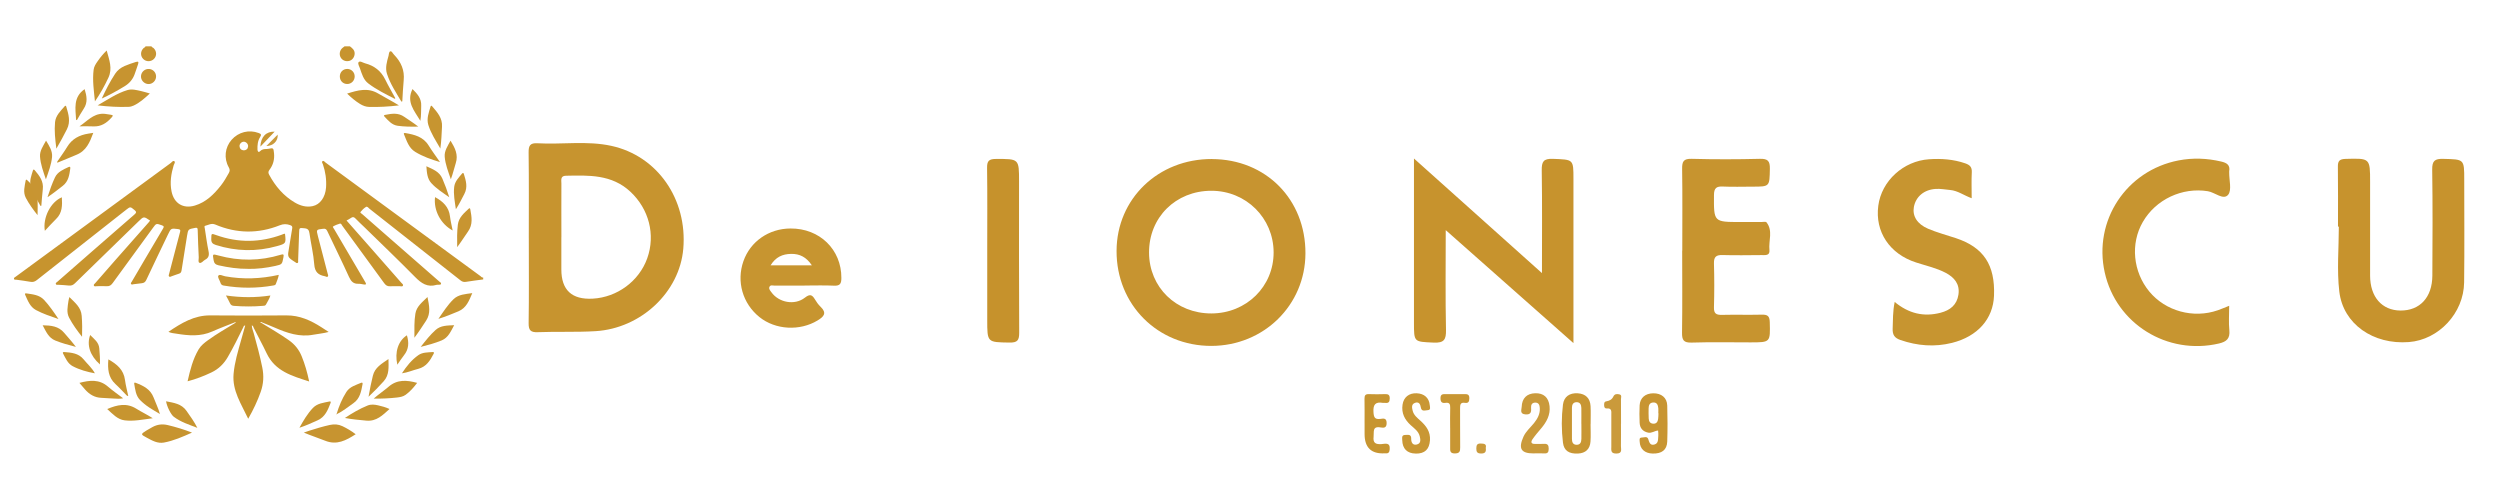 <svg id="Layer_1" xmlns="http://www.w3.org/2000/svg" viewBox="0 0 1169.99 228.9"><defs><style>.cls-1{fill:#ca9a3b}.cls-2{fill:#c89532}.cls-3{fill:#c89531}.cls-4{fill:#c89633}.cls-6{fill:#c79530}.cls-7{fill:#c7942e}.cls-8{fill:#c7942f}.cls-9{fill:#c79430}.cls-11{fill:#c99734}</style></defs><path class="cls-9" d="M567.16 74.44c25.28.07 43.9 18.87 43.78 44.2-.1 24.17-19.48 43.19-44.02 43.24-25.13.05-44.47-19.31-44.37-44.47.07-24.37 19.48-43.07 44.64-42.99l-.02.02zm-.25 72.25c16.39-.02 29.19-12.6 29.14-28.62-.07-16.07-12.9-28.77-29.09-28.79-16.71-.02-29.28 12.46-29.21 28.96.07 16.21 12.65 28.47 29.19 28.45h-.02z"/><path class="cls-8" d="M247.47 111.52c0-13.41.1-26.81-.08-40.22-.03-3.19.73-4.45 4.15-4.25 11.52.65 23.16-1.28 34.56 1.21 21.58 4.7 35.64 24.98 33.68 48.14-1.74 20.4-19.84 37.27-41.02 38.58-9.05.55-18.08.13-27.11.48-3.24.13-4.3-.83-4.25-4.2.2-13.23.08-26.48.08-39.71v-.03zm15.24-.48v15.07c0 9.64 4.9 14.19 14.69 13.66 11.47-.63 21.68-8.2 25.5-18.86 3.97-11.14.75-23.11-7.85-31.16-8.78-8.2-19.49-7.72-30.23-7.5-2.67.05-2.09 2.14-2.09 3.67-.05 8.38 0 16.75 0 25.1l-.03.03z"/><path d="M721.63 127.85c0-16.71.15-32.38-.1-48.03-.07-4.15.74-5.65 5.28-5.48 9.56.39 9.56.1 9.56 9.43v76.8c-20.12-17.79-39.53-34.96-59.77-52.87 0 16.36-.2 31.52.12 46.65.1 4.59-.88 6.22-5.8 5.99-9.19-.44-9.19-.12-9.19-9.29V74.18c20.22 18.11 39.63 35.5 59.92 53.65h-.02zm372.54-21.8c0-9.34.07-18.65-.05-27.98-.05-2.7.71-3.61 3.56-3.71 11.52-.32 11.52-.42 11.52 10.91v43.7c0 9.97 5.5 16.29 14.22 16.36 9.04.07 14.86-6.14 14.91-16.34.1-16.53.17-33.07-.07-49.58-.07-4.2 1.23-5.16 5.21-5.06 9.75.25 9.78.05 9.78 9.68 0 16.04.15 32.08-.05 48.1-.17 14.42-11.89 26.9-25.87 27.96-16.63 1.28-30.76-8.4-32.55-23.66-1.18-10-.22-20.24-.22-30.39h-.39z" fill="#c7932d"/><path class="cls-6" d="M886.64 141.26c6.63 5.5 13.66 7.15 21.52 5.11 4.54-1.18 7.66-3.69 8.38-8.48.74-4.91-1.89-8.06-5.99-10.22-4.37-2.28-9.21-3.32-13.86-4.84-12.36-3.98-19.26-14.37-17.66-26.53 1.52-11.62 11.72-20.96 23.76-21.77 5.75-.39 11.4 0 16.95 1.92 2.19.76 3.17 1.77 3.05 4.18-.2 3.91-.05 7.84-.05 12.14-3.59-1.28-6.51-3.56-10.12-3.86-2.26-.2-4.57-.66-6.81-.49-5.45.37-9.24 3.69-10.12 8.43-.76 4.2 1.45 7.98 6.66 10.2 4.2 1.79 8.65 2.95 13 4.4 12.97 4.3 18.4 12.5 17.84 26.95-.42 10.88-7.69 19.06-19.65 22.06-8.16 2.04-16.17 1.4-24.12-1.33-2.83-.96-3.78-2.48-3.66-5.38.17-3.91 0-7.84.96-12.5l-.05.02z"/><path class="cls-8" d="M787.3 117.33c0-12.75.12-25.53-.07-38.28-.05-3.51.66-4.82 4.5-4.72 10.61.29 21.25.27 31.89 0 3.71-.1 4.74 1.01 4.67 4.67-.17 8.35 0 8.35-8.18 8.35-4.57 0-9.16.17-13.73-.05-3.07-.15-4.23.64-4.25 4-.07 12.6-.2 12.6 12.38 12.6h9.8c.81 0 2.06-.27 2.38.12 3.17 3.98.93 8.65 1.4 13 .29 2.8-2.11 2.33-3.83 2.36-6.04.05-12.11.15-18.16-.02-2.92-.07-4.05.81-3.98 3.88.2 6.85.2 13.73 0 20.61-.07 2.92 1.06 3.56 3.71 3.51 6.22-.15 12.43.05 18.65-.1 2.65-.07 3.69.57 3.76 3.49.25 9.48.37 9.48-9.07 9.48s-18.33-.2-27.47.1c-3.83.12-4.57-1.2-4.52-4.72.2-12.75.07-25.5.07-38.28l.05-.02z"/><path class="cls-6" d="M376.61 133.65c-4.71 0-9.43-.02-14.12.02-.82 0-1.96-.49-2.42.65-.37.96.43 1.73.94 2.44 3.44 4.85 10.92 6.28 15.67 2.55 2.38-1.87 3.42-1.37 4.71.81.73 1.22 1.59 2.44 2.61 3.42 3.12 2.97 1.59 4.63-1.36 6.42-8.33 5.05-19.72 4.46-27.24-1.59-7.86-6.32-10.82-16.65-7.48-26.14 3.24-9.23 11.88-15.24 22-15.3 13.71-.1 23.9 9.88 23.84 23.15 0 2.63-.59 3.75-3.46 3.61-4.58-.22-9.15-.06-13.73-.06l.02.02zm-15.97-9.49h19.3c-2.59-3.87-5.7-5.42-9.74-5.34-4.01.08-7.17 1.47-9.56 5.34zm682.61 18.94c0 4.25-.29 7.86.07 11.4.39 3.91-1.23 5.4-4.86 6.26-24.17 5.63-48.13-9.21-53.46-33.26-5.38-24.2 10.05-47.71 34.59-52.43 6.61-1.28 13.34-1.03 19.95.54 2.51.59 4.27 1.57 3.71 4.57-.02.15 0 .32 0 .49-.05 3.59 1.3 8.33-.49 10.49-2.24 2.68-6.19-1.15-9.51-1.67-11.94-1.92-24.32 3.78-30.44 14.42-5.85 10.12-4.59 23.29 3.07 32.55 7.59 9.16 20.59 12.73 32.04 8.75 1.52-.52 3-1.18 5.36-2.11h-.02z"/><path d="M462.02 116.84c0-12.77.1-25.53-.07-38.3-.05-3.17.86-4.15 4.1-4.15 10.86-.02 10.86-.17 10.86 10.56 0 23.56-.07 47.14.07 70.7.02 3.61-.81 4.74-4.57 4.67-10.39-.17-10.39 0-10.39-10.59v-32.9z" fill="#c6922c"/><path class="cls-3" d="M17.59 100.71c-2.05-2.57-3.96-5.19-5.48-8.06-1.43-2.72-.56-5.49-.08-8.23.12-.68.58-.22.85.04 2.46 2.26 4.63 4.6 4.7 8.29.05 2.64.1 5.29 0 7.98h.01z"/><path class="cls-2" d="M18.96 96.37c-1.69-3.02-3.52-5.98-4.54-9.31-.77-2.52.3-4.9.99-7.28.21-.69.56-.44.87-.08 2.2 2.55 4.2 5.16 3.75 8.87-.31 2.56-.46 5.14-.68 7.71-.13.04-.26.07-.39.1z"/><path class="cls-4" d="M744.38 198.5c0 2.69.15 5.4-.03 8.1-.24 3.61-2.34 5.49-5.86 5.66-4.2.19-6.57-1.34-7.03-5.08-.73-5.93-.73-11.91 0-17.84.46-3.71 3.12-5.54 6.94-5.28 3.64.24 5.78 2.29 5.98 6.01.15 2.81.03 5.62.03 8.43h-.03zm-4.32-.2c0-2.47.05-4.95 0-7.42-.03-1.49-.61-2.74-2.35-2.66-1.52.07-2.05 1.22-2.05 2.59-.02 4.84-.02 9.67 0 14.52 0 1.46.37 2.79 2.17 2.83 1.8.02 2.22-1.3 2.25-2.76.05-2.35 0-4.73 0-7.08l-.02-.02z"/><path class="cls-2" d="M775.95 201.48c-1.66.15-2.96 1.34-4.61 1-2.57-.54-3.91-2.17-4-4.71-.1-2.69-.15-5.4 0-8.1.22-3.51 2.66-5.56 6.35-5.61 3.81-.05 6.47 2.05 6.57 5.72.17 5.62.19 11.26 0 16.87-.14 3.95-2.57 5.72-6.88 5.61-3.61-.1-5.86-2.15-6.01-5.49-.03-.85-.37-2 1.03-2 1.02 0 2.46-.75 2.95.69.51 1.47.83 3.07 2.78 2.61 2.17-.51 1.76-2.59 1.95-4.18.08-.76-.05-1.54-.1-2.41l-.03-.02zm.2-8.08h-.07c0-.78.07-1.58 0-2.35-.15-1.41-.53-2.76-2.34-2.69-1.76.07-2.18 1.32-2.2 2.81-.02 1.58-.03 3.15.05 4.73.07 1.39.71 2.37 2.27 2.39 1.41 0 1.95-.98 2.13-2.17.14-.88.12-1.8.17-2.68l-.02-.03z"/><path class="cls-1" d="M718.23 212.19h-.68c-5.71 0-7.06-2.29-4.59-7.79 1.13-2.52 3.25-4.29 4.95-6.39 1.66-2.08 2.88-4.3 2.71-7.06-.08-1.34-.47-2.52-2.08-2.54-1.64 0-2.1 1.12-2 2.51.15 1.96-.15 3.22-2.66 3.01-2.76-.22-1.8-2.22-1.74-3.51.14-4.08 2.44-6.28 6.33-6.39 3.93-.1 6.28 1.95 6.72 6.03.44 4.1-1.39 7.4-3.93 10.42-1.37 1.63-2.78 3.25-4 5-.9 1.29-.85 2.34 1.19 2.27 1.35-.05 2.71.08 4.05-.03 1.81-.15 2.3.64 2.29 2.35-.02 1.63-.56 2.24-2.17 2.12-1.46-.1-2.93-.02-4.39-.02v.02z"/><path class="cls-11" d="M662.56 212.27c-4.01-.05-6.23-2.25-6.32-6.3-.02-1.07-.37-2.42 1.44-2.42 1.29 0 2.81-.46 2.76 1.8-.03 1.61.63 3.13 2.57 2.69 2.13-.49 1.78-2.37 1.41-3.9-.58-2.34-2.56-3.66-4.2-5.15-2.86-2.59-4.42-5.66-3.84-9.59.51-3.51 3.01-5.5 6.64-5.35 3.52.14 5.81 2.18 6.1 5.56.07.88.63 2.29-.98 2.35-1.15.05-2.85.88-3.2-1.3-.24-1.47-.86-2.76-2.66-2.15-1.9.64-1.49 2.37-1.15 3.74.51 2.07 2.18 3.34 3.69 4.71 2.68 2.42 4.66 5.13 4.4 9.06-.29 4.25-2.37 6.32-6.67 6.27l.02-.02z"/><path class="cls-6" d="M638.61 198.06c0-3.83.05-7.66-.03-11.48-.03-1.61.51-2.2 2.12-2.13 2.47.1 4.95.08 7.44 0 1.49-.05 2.27.27 2.25 2.02 0 1.63-.56 2.29-2.15 2.08-.34-.03-.68.05-1.02 0-3.47-.61-4.67.71-4.44 4.3.15 2.44.59 3.52 3.2 3.2 1.29-.15 2.93-.64 2.96 1.88.03 2.32-1.25 2.39-2.76 2.12-4.07-.75-3.08 2.12-3.34 4.32-.36 2.98.98 3.64 3.66 3.47 1.63-.1 4.13-1.03 3.88 2.39-.1 1.44-.58 2.08-2 1.93h-.34c-6.28.34-9.42-2.67-9.42-9.03v-5.06h-.02z"/><path class="cls-4" d="M678.66 200.31c0-3.15-.08-6.3.03-9.45.05-1.68-.34-2.61-2.2-2.32-1.73.25-2.37-.46-2.35-2.25.03-1.88 1.12-1.86 2.44-1.85 2.93.03 5.84.05 8.77 0 1.42-.03 2.32.17 2.29 1.96-.03 1.54-.42 2.39-2.08 2.13-2.2-.34-2.25 1.02-2.25 2.64.05 6.06-.03 12.14.05 18.21.03 1.9-.3 2.83-2.54 2.83s-2.18-1.27-2.15-2.81c.03-3.03 0-6.06 0-9.11v.02z"/><path class="cls-1" d="M758.61 198.32c0 3.49.05 6.98-.02 10.47-.03 1.49.83 3.46-2.15 3.47-2.81.02-2.35-1.69-2.35-3.34v-14.87c0-1.46.3-3.08-2.07-2.9-1.03.08-1.3-.66-1.3-1.56 0-.81-.02-1.61 1.07-1.78 1.41-.22 2.61-.86 3.22-2.18.63-1.37 1.76-1.32 2.85-1.07 1.29.29.75 1.47.75 2.25.05 3.83.03 7.66.03 11.48l-.02.02zm-63.28 11.28c.27 1.88-.3 2.64-2.15 2.64s-2.3-.75-2.27-2.42c.03-1.51.36-2.3 2.07-2.25 1.59.03 2.81.19 2.35 2.05v-.02z"/><path class="cls-7" d="M226.09 130.78c-2.67.36-5.35.69-8.01 1.12-1 .16-1.76-.04-2.56-.68-14.18-11.2-28.38-22.36-42.6-33.52-.49-.39-.99-1.26-1.66-.85-.95.6-1.81 1.42-2.51 2.3-.35.43.39.75.72 1.03 3.71 3.26 7.43 6.49 11.13 9.74 8.36 7.31 16.74 14.62 25.1 21.93.31.27.92.49.66 1.08-.21.46-.74.26-1.13.31-.31.04-.64-.03-.92.07-4.25 1.29-7.13-.72-10.01-3.64-7.8-7.91-15.83-15.59-23.78-23.36-1.38-1.34-2.81-2.63-4.12-4.02-.74-.79-1.35-.92-2.24-.23-.56.44-1.25.73-1.98 1.13 3.8 4.31 7.54 8.53 11.28 12.79 4.8 5.45 9.6 10.91 14.39 16.39.33.38.96.75.75 1.26-.26.65-1 .3-1.53.31-1.51.04-3.02-.08-4.51.03-1.31.09-2.06-.49-2.8-1.51-6.49-8.95-13.02-17.87-19.55-26.79-.31-.43-.51-1.21-1.21-1-1.08.33-2.17.74-3.13 1.33-.29.18.31.87.56 1.3 4.67 7.97 9.35 15.92 14.03 23.89.18.31.35.64.55.95.49.82.31 1.16-.68 1-.87-.14-1.76-.36-2.61-.33-2.38.09-3.46-1.2-4.4-3.25-3.26-7.17-6.76-14.23-10.13-21.37-.44-.95-.9-1.25-1.98-1.12-3.23.39-3.23.33-2.41 3.51 1.51 5.83 3.02 11.64 4.54 17.45.12.44.4.98.1 1.34-.43.51-.95-.03-1.43-.1-3.07-.55-4.68-2-4.94-5.49-.36-4.89-1.56-9.72-2.24-14.59-.21-1.53-.74-2.2-2.3-2.35-2.5-.25-2.47-.34-2.55 2.21-.14 4.31-.3 8.61-.46 12.9-.01.39.17.91-.27 1.13-.42.21-.77-.18-1.11-.4-3.69-2.37-3.65-2.37-2.87-6.72.53-3.02.95-6.05 1.48-9.05.17-.91-.12-1.25-.96-1.55-1.66-.59-3.12-.62-4.88.08-10.05 4.01-20.16 3.89-30.12-.34-1.86-.79-3.19.2-4.73.56-.61.14-.29.81-.22 1.22.56 3.59 1.03 7.19 1.76 10.74.38 1.85.05 3.1-1.65 3.97-.91.46-1.66 1.77-2.6 1.4-.77-.3-.3-1.69-.34-2.59-.21-4.25-.39-8.49-.49-12.75-.03-1.01-.26-1.18-1.26-.99-3.17.62-3.21.57-3.73 3.73-.87 5.37-1.73 10.76-2.56 16.13-.13.81-.39 1.33-1.22 1.57-1.14.34-2.24.81-3.37 1.18-.42.14-.9.53-1.29.08-.29-.33-.05-.79.05-1.2 1.14-4.41 2.3-8.83 3.46-13.24.55-2.11 1.09-4.21 1.66-6.32.23-.86.17-1.25-.92-1.38-3.3-.39-3.3-.46-4.71 2.48-3.41 7.11-6.83 14.2-10.18 21.34-.47.99-1.09 1.42-2.09 1.52-1.29.14-2.58.33-3.86.47-.39.04-.86.35-1.16-.08-.3-.43.13-.78.33-1.12 2.06-3.54 4.14-7.08 6.22-10.61 2.78-4.75 5.57-9.49 8.39-14.2.53-.88.49-1.21-.55-1.57-2.59-.91-2.58-.98-4.16 1.2-6.27 8.6-12.56 17.18-18.81 25.8-.73 1-1.47 1.6-2.78 1.51-1.55-.1-3.11 0-4.67-.01-.48 0-1.14.3-1.39-.3-.2-.48.36-.82.65-1.14 3.03-3.49 6.06-6.97 9.12-10.44 5.32-6.04 10.65-12.06 15.98-18.09.21-.23.38-.48.57-.73-2.99-2.04-2.97-2.02-5.44.39-9.88 9.64-19.8 19.26-29.68 28.9-.83.82-1.66 1.25-2.87 1.11-1.64-.21-3.32-.23-4.97-.36-.42-.04-1.03.22-1.18-.42-.12-.48.39-.69.69-.95 5.15-4.51 10.31-9.03 15.48-13.54 6.88-6.01 13.76-12.03 20.67-18 .95-.82.98-1.26-.01-2.07-1.96-1.61-1.91-1.68-3.94-.09-13.92 10.94-27.83 21.88-41.72 32.85-.98.77-1.86 1.07-3.11.82-2.13-.43-4.31-.61-6.46-.96-.4-.07-1.08.16-1.18-.46-.08-.52.51-.73.87-1 4.59-3.38 9.21-6.76 13.81-10.13 19.55-14.33 39.1-28.68 58.66-43 .53-.39 1.11-1.37 1.78-.82.52.4-.18 1.22-.36 1.83-1.21 4.02-1.86 8.1-1 12.28 1.14 5.59 5.44 8.22 10.9 6.59 5.2-1.56 8.88-5.2 12.15-9.33 1.46-1.83 2.6-3.86 3.75-5.9.55-.98.53-1.69-.03-2.67-2.38-4.21-1.81-9.33 1.35-12.9 3.2-3.63 8.17-4.85 12.63-3.16 1.07.4 1.47.74.7 1.91-1.13 1.74-1.31 3.8-1.24 5.85.03.82.46 1.53 1.2.77.92-.96 1.95-1.04 3.1-1.04.26 0 .52-.04.77-.08 2.37-.46 2.42-.44 2.67 2.02.29 2.85-.36 5.5-2.11 7.78-.65.85-.64 1.43-.16 2.34 2.9 5.35 6.7 9.87 11.99 12.98 2.58 1.51 5.35 2.33 8.35 1.7 3.51-.73 5.96-4.18 6.28-8.71.26-3.73-.27-7.35-1.47-10.87-.16-.46-.69-1.05-.22-1.43.59-.47 1.01.29 1.43.59 16.22 11.86 32.41 23.75 48.61 35.64 7.95 5.84 15.89 11.68 23.87 17.49.39.29.7.81 1.33.7v.94l.03-.05zm-111.97-60.4c1.17-.09 1.9-.69 1.99-1.9.09-1.07-.92-2.13-1.98-2.16s-2.11 1.03-2.03 2.11c.09 1.18.77 1.86 2.02 1.94z"/><path class="cls-2" d="M70.9 21.68c.12.47.61.49.91.77 1.55 1.4 1.68 3.64.25 5.12-1.37 1.4-3.65 1.43-5.02.04-1.44-1.46-1.35-3.68.18-5.12.29-.27.78-.33.87-.81h2.81z"/><path class="cls-8" d="M163.76 21.68c1.09.87 2.21 1.69 2.22 3.3.01 1.63-1.03 3.13-2.51 3.52-1.63.42-3.26-.22-4.03-1.6-.81-1.4-.48-3.3.75-4.4.34-.3.72-.56 1.08-.83h2.5-.01z"/><path class="cls-7" d="M122.48 151.21c4.29 2.63 8.65 5.15 12.76 8.05 2.72 1.92 4.67 4.36 5.93 7.43 1.53 3.75 2.63 7.61 3.52 11.84-8.04-2.6-15.93-4.79-19.91-13.21-1.9-4.02-4.08-7.92-6.06-11.93-.2-.39-.18-.94-.88-1.11.03 1.34.59 2.5.91 3.69 1.47 5.29 2.9 10.6 3.99 15.98.81 3.93.6 7.71-.74 11.47-1.51 4.25-3.42 8.32-5.84 12.56-3.26-6.91-7.52-13.18-6.85-20.95.46-5.44 2.08-10.68 3.55-15.92.62-2.24 1.26-4.46 1.9-6.75-.69-.08-.72.39-.87.73-2.3 4.71-4.62 9.39-7.24 13.94-1.85 3.21-4.32 5.66-7.67 7.26-3.55 1.69-7.18 3.11-11.19 4.16 1.2-5.32 2.47-10.37 5.16-14.93 1.09-1.83 2.73-3.1 4.42-4.33 4.03-2.94 8.38-5.38 12.62-7.99.13-.12.25-.23.38-.36-.23-.18-.44-.1-.62.08-3.46 1.39-6.96 2.68-10.37 4.2-5.49 2.46-11.12 1.99-16.79 1.05-1.2-.2-2.45-.23-3.77-.87 6.07-4.1 12.04-7.76 19.61-7.69 11.87.12 23.75.09 35.62 0 6.15-.05 11.38 2.34 16.38 5.55 1.04.66 2.07 1.34 3.39 2.2-2.59.7-4.9.86-7.17 1.29-6.45 1.22-12.29-.79-18.04-3.3-1.94-.85-3.93-1.61-5.89-2.42-.29-.25-.6-.3-.98-.03.27.12.49.21.73.3h.01z"/><path class="cls-6" d="M133.38 109.41c.52 4.5.47 4.59-3.75 5.77-9.6 2.69-19.12 2.47-28.63-.53-1.63-.52-2.19-1.24-2.13-2.9.07-2.55-.04-2.56 2.33-1.72 10.26 3.67 20.51 3.55 30.72-.21.48-.17.91-.48 1.46-.42z"/><path class="cls-3" d="M116.12 125.82c-4.7.05-9.29-.64-13.85-1.66-1.42-.33-2.06-.94-2.3-2.39-.51-2.98-.6-2.98 2.26-2.2 9.74 2.67 19.46 2.59 29.12-.34 1.31-.4 1.56-.23 1.3 1.16-.64 3.3-.56 3.34-3.88 4.08-4.16.92-8.38 1.43-12.64 1.37h-.01z"/><path class="cls-9" d="M166.46 203.22c-4.5 2.89-8.84 5.25-14.31 3.03-3.15-1.27-6.39-2.29-9.96-3.8 1.14-.4 1.89-.68 2.64-.91 3.15-1.01 6.32-1.96 9.56-2.67 2.04-.44 3.98-.33 5.89.59 2.15 1.03 4.18 2.24 6.19 3.77h-.01zm-76.62-.76c-4.28 1.92-8.55 3.81-13.14 4.66-2.94.53-5.46-.91-7.93-2.24-3.03-1.61-3.02-1.65-.16-3.45.87-.55 1.79-1.04 2.71-1.55 2.28-1.25 4.63-1.56 7.21-.94 3.84.92 7.6 2.06 11.33 3.51h-.01z"/><path class="cls-2" d="M130.47 128.63c-.26 1.65-.92 2.94-1.39 4.29-.18.52-.64.59-1.12.68-7.79 1.38-15.57 1.37-23.36.03-1.01-.17-1.26-.78-1.5-1.51-.34-1.08-1.43-2.45-.88-3.15.59-.75 2.08.14 3.16.34 8.34 1.5 16.61 1.22 25.09-.68z"/><path class="cls-9" d="M47.63 46.12c1.87-4.05 3.86-7.96 6.28-11.64 1.09-1.66 2.6-2.78 4.38-3.58 1.7-.75 3.47-1.31 5.25-1.89 1.34-.43 1.4.08 1.04 1.12-.53 1.56-1.03 3.15-1.61 4.7-.87 2.35-2.41 4.16-4.58 5.49-3.47 2.13-7.04 4.08-10.77 5.8zm137.1.13c-4.24-2.21-8.58-4.29-12.41-7.23-2.25-1.73-2.97-4.44-3.84-6.96-.35-1-1.21-2.39-.62-3 .66-.69 1.98.31 3 .57 4.29 1.12 7.47 3.56 9.44 7.62 1.44 2.97 3.13 5.81 4.71 8.73-.09.09-.2.18-.29.27z"/><path class="cls-6" d="M70.12 43.75c-2.47 2.3-4.75 4.33-7.54 5.64-.75.35-1.56.59-2.39.61-4.7.18-9.36-.09-14.5-.69 4.79-2.74 9-5.67 13.94-7.15 2.13-.64 4.32.01 6.44.47 1.25.27 2.47.68 4.06 1.12zm116.61 5.57c-4.92.59-9.46.83-13.99.72-1.55-.04-2.93-.59-4.23-1.38-2.16-1.33-4.08-2.94-6.06-4.86 4.99-1.57 9.66-2.93 14.52-.05 3.11 1.83 6.35 3.46 9.77 5.59z"/><path class="cls-3" d="M44.43 47.47c-.48-4.97-1.24-9.88-.61-14.85.18-1.47 1-2.71 1.83-3.9 1.21-1.74 2.51-3.39 4.28-5.09 1.17 4.36 2.84 8.42.79 12.76-1.79 3.84-3.86 7.53-6.3 11.08zm143.41.08c-2.48-4.21-5.23-8.32-6.74-13.02-.9-2.78-.04-5.64.73-8.39.21-.77.12-1.95.88-2.13.65-.16 1.08.96 1.63 1.5.1.1.2.23.31.35 3.11 3.28 4.73 7.06 4.28 11.69-.33 3.28-.44 6.58-.65 9.87-.14.04-.29.09-.43.13h-.01z"/><path class="cls-6" d="M37.16 179.19c4.86-1.29 9.31-1.76 13.33 1.72 2.19 1.9 4.6 3.55 7.13 5.48-1.63.38-3 .16-4.34.13-1.91-.04-3.82-.26-5.75-.33-3.3-.1-5.81-1.68-7.89-4.1-.77-.9-1.53-1.81-2.47-2.9zm158.08-.02c-1.63 2.17-3.3 4.06-5.38 5.58-1.24.9-2.65 1.12-4.1 1.29-3.5.4-7.01.55-10.89.52 2.38-2.11 4.8-3.68 6.96-5.55 4.06-3.51 8.53-3.17 13.41-1.82zm-33.83 16.44c3.42-2.26 6.88-4.32 10.63-5.83 1.61-.65 3.25-.46 4.89-.09 1.77.39 3.5.88 5.37 1.72-3.23 2.89-6.1 5.9-10.9 5.44-3.33-.31-6.65-.61-9.99-1.24zm-89.9.12c-4.68.6-8.92 1.52-13.19.99-3.38-.42-5.63-3.03-8.14-5.29 4.68-2 9.1-3 13.64-.14 2.37 1.5 4.94 2.67 7.67 4.45h.01zM205.89 75.84c-4.11-1.21-8.01-2.6-11.55-4.75-3.06-1.85-3.98-5.16-5.27-8.21-.26-.61.13-.7.64-.61 4.24.73 8.32 1.7 10.85 5.77 1.66 2.68 3.55 5.2 5.35 7.8h-.01zM43.66 62.17c-1.64 4.42-3.26 8.43-7.91 10.28-2.97 1.18-5.88 2.54-8.94 3.71-.16-.52.18-.81.39-1.11 1.42-2.11 2.94-4.15 4.24-6.32 2.28-3.77 5.72-5.54 9.9-6.19.66-.1 1.31-.21 2.3-.36h.01z"/><path class="cls-4" d="M105.74 138.28c7.1 1.03 13.89 1.05 20.81.01-.48 1.63-1.38 2.89-2.07 4.23-.31.61-.94.59-1.5.62-4.5.38-8.99.35-13.49.01-.86-.07-1.44-.35-1.82-1.17-.55-1.17-1.18-2.29-1.94-3.72z"/><path class="cls-6" d="M206.09 69.54c-2.19-3.82-4.46-7.19-5.64-11.07-.9-2.95.21-5.83 1.07-8.65.2-.64.57-.25.79 0 2.37 2.76 4.8 5.41 4.55 9.51-.2 3.28-.26 6.57-.78 10.21h.01zm-179.71.03c-.57-4.44-1-8.42-.62-12.4.3-3.1 2.58-5.22 4.51-7.44.34-.39.6-.29.75.21 1.03 3.49 2.12 6.95.3 10.55-1.48 2.95-3.06 5.84-4.94 9.08zm.96 79.73c-3.84-1.33-7.28-2.47-10.48-4.18-2.87-1.53-3.86-4.47-5.11-7.21-.21-.47.09-.69.55-.61 2.97.46 6.05.65 8.29 3.02 2.48 2.65 4.54 5.66 6.76 8.97zm193.68-12.11c-1.52 3.59-2.76 6.92-6.45 8.49-2.99 1.27-6 2.48-9.4 3.55 2.33-3.37 4.36-6.57 7.08-9.21 2.34-2.26 5.49-2.37 8.78-2.84zM92.35 200.23c-3.81-1.47-7.71-2.68-11-5.16-1.47-1.11-3.29-4.99-3.63-7.27 3.6.73 7.21 1.13 9.55 4.47 1.81 2.56 3.64 5.1 5.09 7.96z"/><path class="cls-2" d="M157.52 193.73c1.12-3.63 2.54-7.13 4.59-10.31 1.57-2.45 4.37-3.2 6.89-4.27.57-.25.78.07.68.6-.64 3.37-1.16 6.78-4.31 8.96-2.55 1.77-4.93 3.76-7.75 5.11l-.09-.08h-.01z"/><path class="cls-6" d="M140.13 200.19c1.86-3.34 3.76-6.63 6.39-9.35 2.06-2.12 4.98-2.35 7.7-2.95.72-.16.61.4.46.78-1.27 3.24-2.51 6.46-6.07 8.05-2.77 1.24-5.53 2.51-8.48 3.47h.01z"/><path class="cls-2" d="M74.87 193.77c-3.36-1.99-6.76-3.84-9.42-6.66-1.94-2.06-2.17-4.86-2.64-7.5-.13-.72.39-.57.79-.42 3.55 1.35 6.82 2.97 8.31 6.89.96 2.54 2.19 4.99 2.94 7.69h.01z"/><path class="cls-3" d="M172.47 185.7c.59-3.6 1.29-6.72 2.03-9.85.94-3.91 4.14-5.61 7.3-7.82.05 3.84.47 7.4-2.25 10.42-2.17 2.42-4.44 4.75-7.08 7.24zM50.74 168.2c3.98 2.22 7.13 4.83 7.75 9.6.33 2.5 1 4.96 1.53 7.49-.52.08-.73-.23-.95-.46-1.68-1.69-3.26-3.47-5.02-5.07-3.43-3.15-3.72-7.17-3.33-11.56h.01z"/><path class="cls-6" d="M38.4 157.61c-2.26-2.82-4.34-5.71-6.02-8.86-1.37-2.56-.7-5.25-.34-7.91.07-.51.23-.99.43-1.82 2.63 2.65 5.48 4.79 5.77 8.81.25 3.25.27 6.49.16 9.78zm155.54.44c0-4.08-.13-7.71.46-11.29.56-3.37 3.19-5.29 5.66-7.75.79 3.99 1.66 7.6-.68 11.12-1.68 2.54-3.32 5.1-5.44 7.93z"/><path class="cls-3" d="M213.96 115.66c-.07-3.8-.1-7.17.31-10.52.42-3.38 2.89-5.4 5.15-7.53.44-.42.62.05.69.42.66 3.55 1.27 7.04-1.08 10.33-1.65 2.3-3.11 4.73-5.07 7.3z"/><path class="cls-6" d="M188.09 174.73c2.11-3.28 4.54-6.31 7.74-8.55 1.9-1.33 4.34-1.24 6.62-1.42.81-.07.7.39.46.87-1.63 3.12-3.41 6.04-7.22 7-2.55.64-4.97 1.74-7.61 2.08l.03.03h-.01zm-143.67-.02c-3.63-.65-7.19-1.64-10.44-3.36-2.29-1.21-3.28-3.67-4.45-5.87-.27-.51-.08-.78.52-.73 3.33.26 6.66.51 9.03 3.38 1.79 2.19 3.97 4.06 5.33 6.59l.03-.03h-.01z"/><path class="cls-3" d="M35.55 162.36c-3.54-.92-6.67-1.78-9.69-3-3.16-1.29-4.33-4.21-5.89-7.13 3.94.07 7.44.4 10.07 3.54 1.76 2.09 3.63 4.1 5.51 6.61zm161.34-.02c2.38-3.03 4.47-5.68 6.98-7.93 2.38-2.13 5.4-2.06 8.68-2.22-1.59 2.91-2.73 5.81-5.87 7.13-3.06 1.26-6.23 2.13-9.78 3.03h-.01z"/><path class="cls-4" d="M28.95 92.34c.21 3.69.27 7.26-2.67 10.11-1.81 1.76-3.49 3.67-5.29 5.58-1.05-6.13 2.72-13.54 7.96-15.69zm174.64-.09c3.73 2.02 6.48 4.59 7 8.99.26 2.2.82 4.36 1.26 6.63-5.61-3.02-8.99-9.42-8.25-15.62h-.01z"/><path class="cls-2" d="M210.99 83.88c-1.25-3.63-2.58-6.97-2.87-10.52-.22-2.73 1.37-5.01 2.73-7.52 2.09 3.38 3.72 6.57 2.45 10.51-.78 2.41-1.29 4.89-2.3 7.54zm-189.52.03c-1.25-3.69-2.5-7.08-2.74-10.65-.18-2.68 1.44-4.9 2.82-7.44 1.52 2.5 3.07 4.85 2.81 7.67-.33 3.49-1.61 6.79-2.87 10.42h-.01zm191.88 14c-.49-3.49-1.22-6.97-.78-10.48.31-2.52 2.11-4.34 3.68-6.2.4-.48.68-.31.85.23.96 3.1 1.9 6.14.2 9.34-1.26 2.37-2.41 4.81-3.95 7.13h.01z"/><path class="cls-3" d="M199.53 77.8c3.12 1.43 6.1 2.52 7.49 5.77 1.18 2.76 2.24 5.54 3.24 8.75-3.13-2.2-6.1-4.07-8.43-6.65-1.9-2.09-2.06-4.86-2.29-7.87h-.01zM22.24 92.26c1.07-3.37 2.13-6.33 3.47-9.2 1.29-2.73 3.93-3.71 6.4-4.9.6-.29.88-.03.79.62-.42 3.04-.81 6.07-3.51 8.18-2.25 1.74-4.46 3.54-7.14 5.31h-.01z"/><path class="cls-4" d="M195.75 59.25c-3.55.08-6.58.03-9.6-.38-2.8-.38-4.45-2.46-6.22-4.32-.47-.49-.2-.68.34-.79 3.07-.62 6.09-1.09 8.94.92 2.06 1.44 4.21 2.74 6.54 4.57zm-158.56-.13c3.49-2.3 6.31-5.87 10.99-5.89 1.22 0 2.45.34 3.68.47 1.33.14.94.65.35 1.3-2.29 2.59-4.93 4.34-8.58 4.15-2.13-.12-4.29-.03-6.44-.03zm-1.58-3.03c-.29-5.19-1.46-10.61 3.99-14.37.98 3.15 1.59 6.19-.44 9.2-1.14 1.7-2.12 3.52-3.16 5.29l-.39-.12zm157.43-14.42c2.21 2.19 4.25 4.38 4.08 7.83-.12 2.21.07 4.45-.39 7.05-2.86-4.76-6.69-8.84-3.68-14.88h-.01z"/><path class="cls-11" d="M46.75 170.54c-4.59-4.07-6.27-9.04-4.55-13.76 1.87 1.89 4.05 3.39 4.27 6.28.18 2.46.43 4.9.29 7.48zm143.68-13.62c1.04 3.41.9 6.52-1.37 9.35-1.09 1.37-2.03 2.85-3.11 4.4-1.33-5.87.42-11.17 4.47-13.75z"/><path class="cls-2" d="M69.62 32.28c1.98.05 3.49 1.66 3.41 3.64-.07 1.89-1.66 3.43-3.52 3.41-1.95-.03-3.56-1.68-3.52-3.59a3.55 3.55 0 013.63-3.46h.01z"/><path class="cls-3" d="M165.99 35.79c0 1.99-1.61 3.58-3.58 3.52-1.95-.05-3.37-1.53-3.37-3.54s1.51-3.55 3.54-3.51c1.92.04 3.41 1.59 3.41 3.52z"/><path class="cls-4" d="M128.54 61.61c-2.16 2.26-4.42 4.63-6.7 7.02.25-4.7 2.72-7.14 6.7-7.02z"/><path class="cls-1" d="M124.65 68.35c1.73-1.74 3.58-3.62 5.32-5.37.21 2.99-2.06 5.29-5.32 5.37z"/><path class="cls-2" d="M157.61 193.81c-.05.16-.13.21-.27.08.05-.05.12-.1.17-.16l.09.08h.01z"/><path class="cls-6" d="M188.06 174.71s-.04.08-.05.12c.03-.03.05-.07.08-.09l-.03-.03zm-143.67.02s.08.03.12.04c-.04-.03-.07-.04-.1-.07l-.03.03h.01z"/></svg>